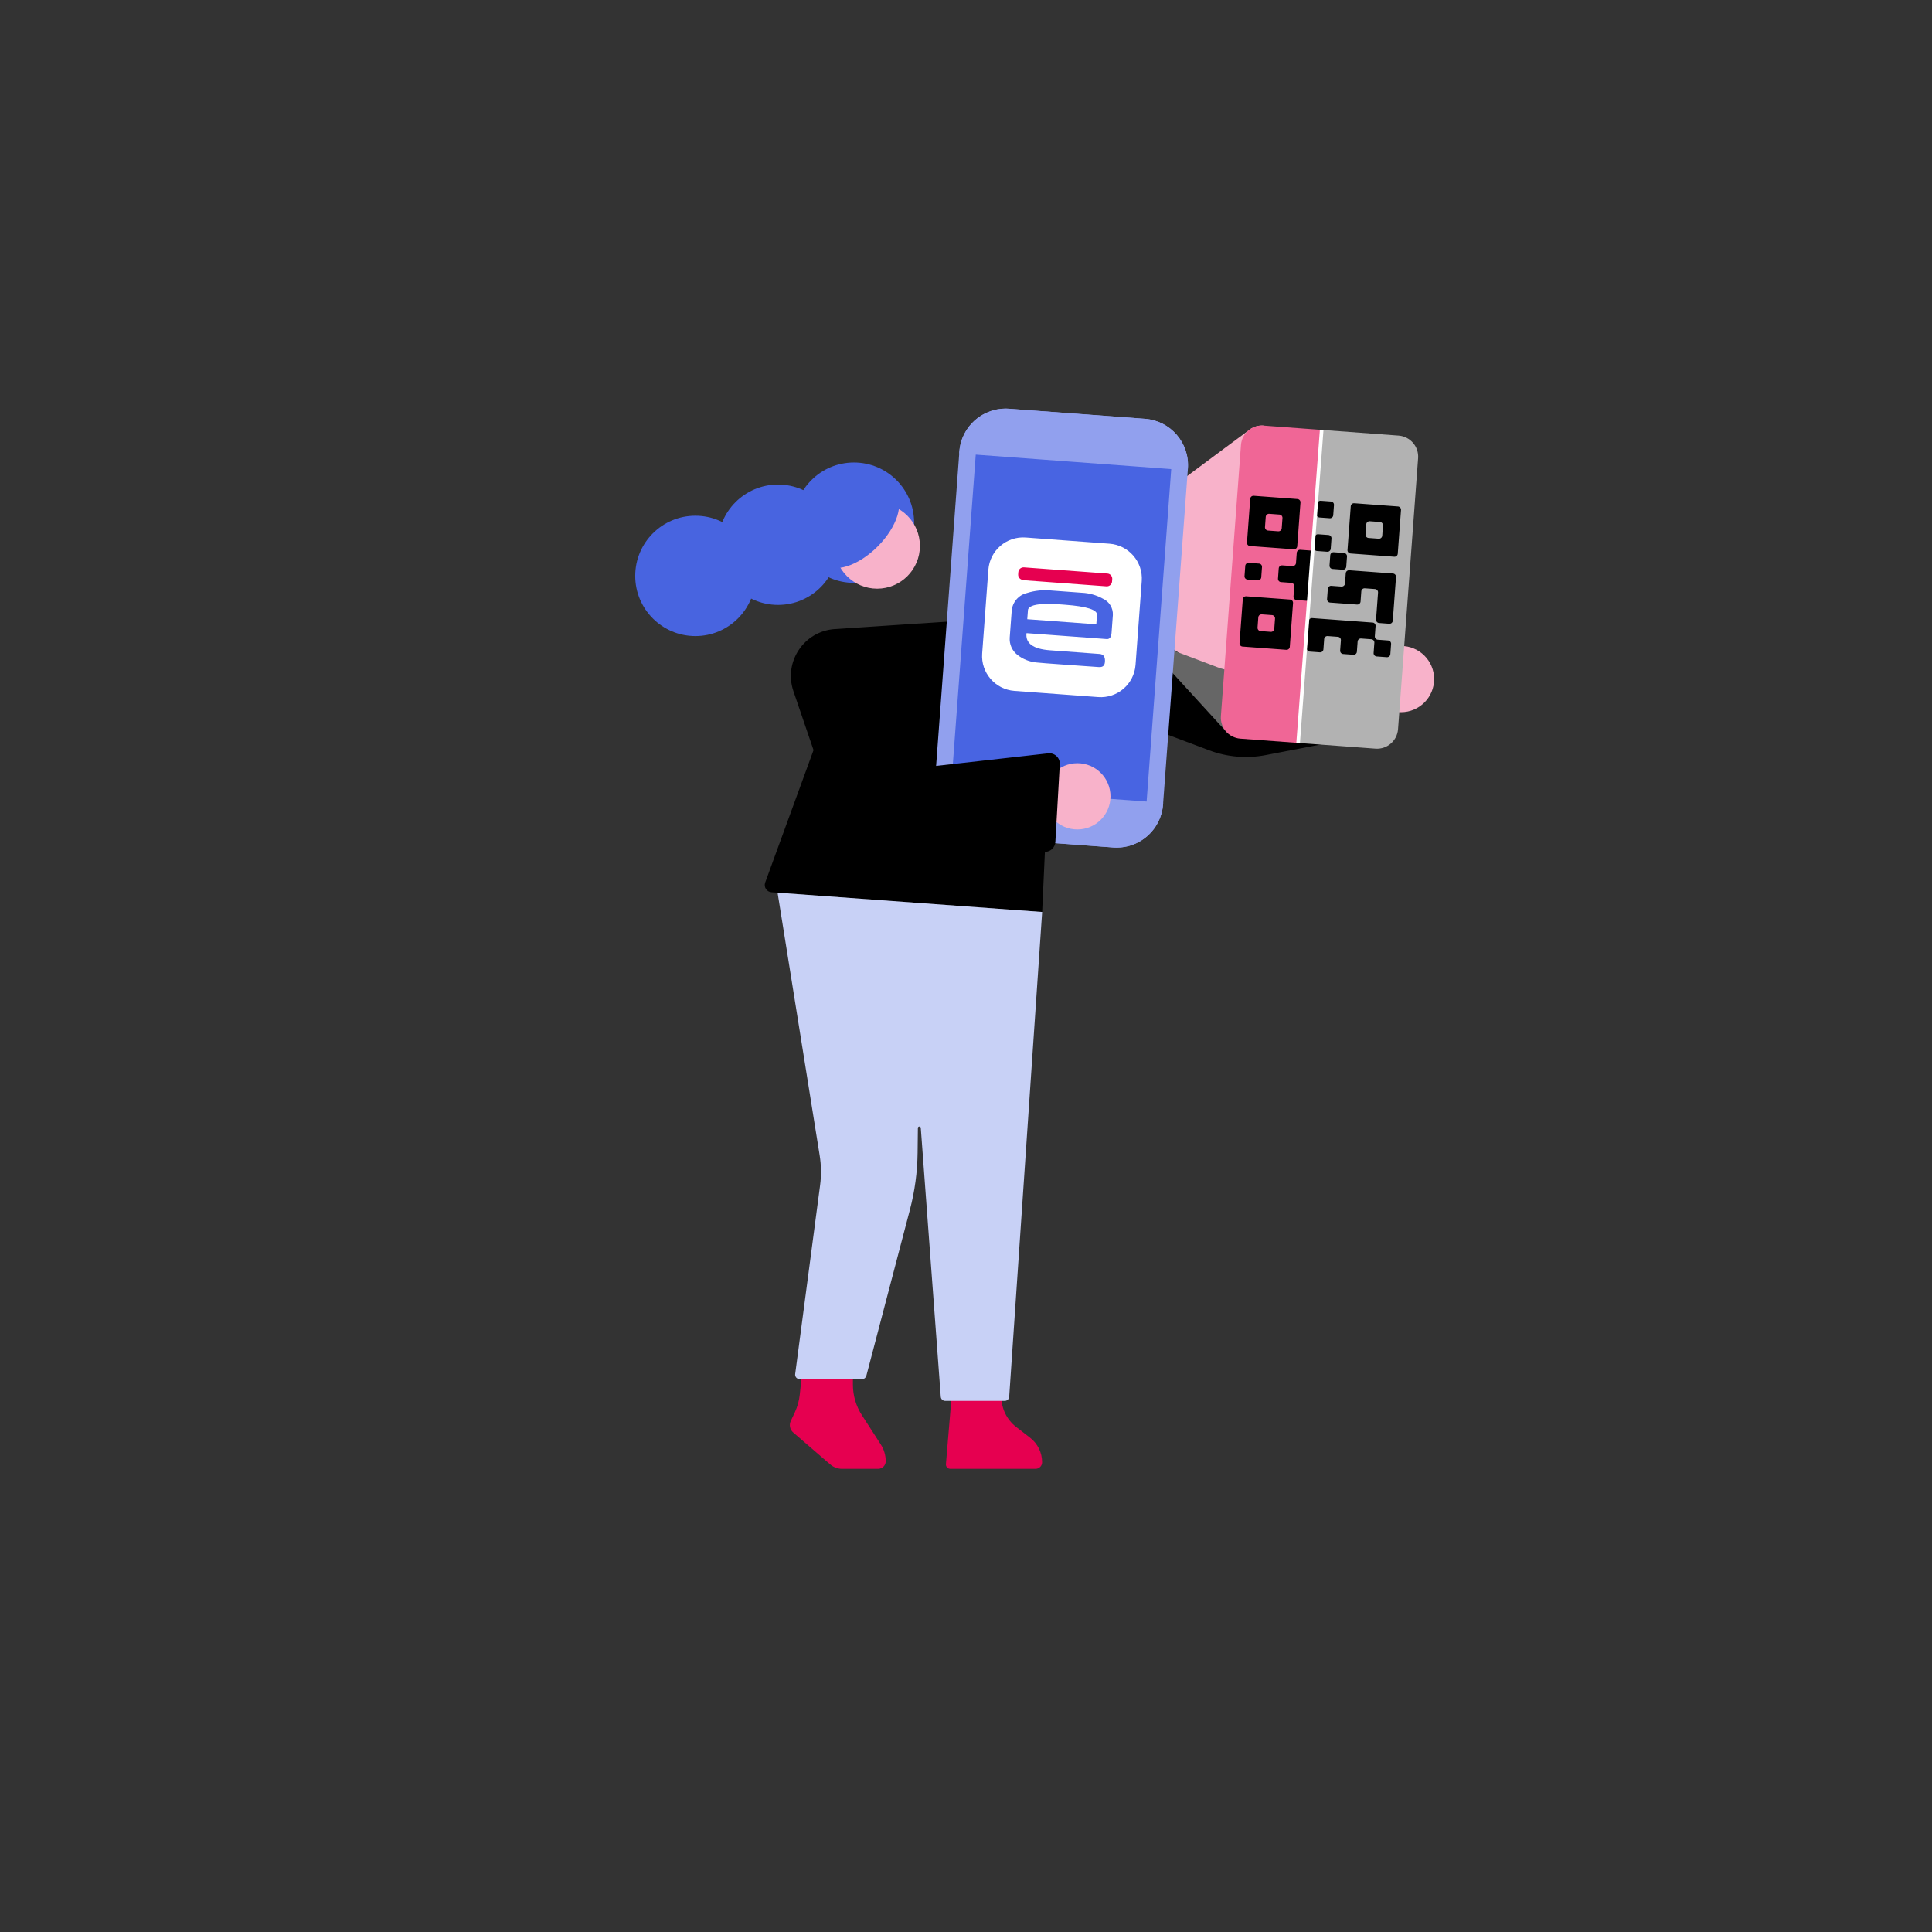 <?xml version="1.0" encoding="utf-8"?>
<!-- Generator: Adobe Illustrator 27.7.0, SVG Export Plug-In . SVG Version: 6.00 Build 0)  -->
<svg version="1.1" id="Ebene_1" xmlns="http://www.w3.org/2000/svg" xmlns:xlink="http://www.w3.org/1999/xlink" x="0px" y="0px"
	 viewBox="0 0 620 620" style="enable-background:new 0 0 620 620;" xml:space="preserve">
<rect x="0" y="0" width="620" height="620" fill="#333333" stroke="none"/>
<style type="text/css">
	.st0{fill:#F8B2CA;}
	.st1{fill:#E60050;}
	.st2{fill:#C8D1F6;}
	.st3{fill:#666666;}
	.st4{fill:#F06696;}
	.st5{fill:#B2B2B2;}
	.st6{fill:#FFFFFF;}
	.st7{fill:#4864E2;}
	.st8{fill:#91A0EE;}
	.st9{fill:#4864E0;}
</style>
<path d="M441.19,235.58l-35.03,6.74c-6.07,1.17-12.35,0.63-18.13-1.54l-48.24-18.14l6.14-25.45l44.82,16.96
	c3.22,1.22,6.71,1.55,10.11,0.97l40.55-7.01L441.19,235.58z"/>
<path class="st0" d="M405.48,136.58c-1.44-0.11-2.81,0.25-3.96,0.94c-0.54,0.33-52.85,39.3-52.85,39.3l8.56,18.3l33.36,22.79
	c1.05,0.89,27.36,3.71,27.36,3.71l6-69.91L405.48,136.58z"/>
<path class="st1" d="M281.81,471.37h-11.59c-1.39,0-2.73-0.5-3.78-1.41l-11.89-10.26c-1.06-0.92-1.38-2.43-0.78-3.69l1.27-2.7
	c0.86-1.82,1.41-3.78,1.62-5.79l0.72-6.91l16.33,0.06v3.7c0,3.46,1,6.85,2.87,9.76l6.08,9.42c1.03,1.6,1.58,3.47,1.58,5.37l0,0
	C284.25,470.28,283.16,471.37,281.81,471.37z"/>
<path class="st1" d="M332.31,471.37h-27.35c-0.82,0-1.47-0.7-1.4-1.52l1.81-21.58h15.99l0,0c0,3.79,1.76,7.36,4.75,9.67l4.45,3.44
	c2.44,1.88,3.86,4.79,3.86,7.86l0,0C334.44,470.42,333.49,471.37,332.31,471.37z"/>
<path d="M254.62,221.81l6.45,18.91l-15.51,42.49c-0.53,1.45,0.48,3.01,2.02,3.12l86.86,6.33l4.37-95.48l-70.91,4.69
	C258,202.53,251.41,212.41,254.62,221.81z"/>
<path class="st2" d="M334.44,292.66l-84.91-6.19l13.51,84.31c0.51,3.19,0.56,6.44,0.13,9.64l-7.99,60.54
	c-0.11,0.85,0.55,1.61,1.41,1.61h20.06c0.65,0,1.21-0.44,1.37-1.06L292,388.23c1.57-5.97,2.4-12.12,2.47-18.3l0.09-7.95
	c0.01-0.6,0.89-0.62,0.93-0.03l6.41,86.29c0.06,0.74,0.67,1.32,1.42,1.32h19.12c0.75,0,1.37-0.58,1.42-1.32L334.44,292.66z"/>
<path class="st3" d="M400.85,215.11c-3.39,0.59-6.88,0.25-10.11-0.97l-24.64-9.32c28.05,30.66,27.58,30.22,28.08,30.64l5.99-4.42
	L400.85,215.11z"/>
<circle class="st0" cx="449.6" cy="217.92" r="10.63"/>
<path class="st4" d="M424.23,137.97l-18.74-1.39c-3.73-0.28-6.97,2.52-7.25,6.25l-6.44,86.96c-0.28,3.73,2.52,6.97,6.25,7.25
	l18.64,1.38L424.23,137.97z"/>
<path class="st5" d="M448.83,139.79l-24.6-1.82l-7.54,100.45l24.71,1.83c3.73,0.28,6.97-2.52,7.25-6.25l6.44-86.96
	C455.36,143.32,452.56,140.07,448.83,139.79z"/>
<path d="M448.63,162.53l-14.04-1.04c-0.58-0.04-1.08,0.39-1.12,0.97l-1.04,14.04c-0.04,0.58,0.39,1.08,0.97,1.12l14.04,1.04
	c0.58,0.04,1.08-0.39,1.12-0.97l1.04-14.04C449.64,163.08,449.21,162.57,448.63,162.53z M443.58,171.91
	c-0.04,0.58-0.55,1.01-1.12,0.97l-3.28-0.24c-0.58-0.04-1.01-0.55-0.97-1.12l0.24-3.28c0.04-0.58,0.55-1.01,1.12-0.97l3.28,0.24
	c0.58,0.04,1.01,0.55,0.97,1.12L443.58,171.91z M428.09,162.06l-0.24,3.28c-0.04,0.58-0.55,1.01-1.12,0.97l-3.28-0.24
	c-0.58-0.04-1.01-0.55-0.97-1.12l0.24-3.28c0.04-0.58,0.55-1.01,1.12-0.97l3.28,0.24C427.7,160.98,428.13,161.48,428.09,162.06z
	 M441.44,200.89l-0.24,3.28c-0.04,0.58,0.39,1.08,0.97,1.12l3.28,0.24c0.58,0.04,1.01,0.55,0.97,1.12l-0.24,3.28
	c-0.04,0.58-0.55,1.01-1.12,0.97l-3.28-0.24c-0.58-0.04-1.01-0.55-0.97-1.12l0.24-3.28c0.04-0.58-0.39-1.08-0.97-1.12l-3.28-0.24
	c-0.58-0.04-1.08,0.39-1.12,0.97l-0.24,3.28c-0.04,0.58-0.55,1.01-1.12,0.97l-3.28-0.24c-0.58-0.04-1.01-0.55-0.97-1.12l0.24-3.28
	c0.04-0.58-0.39-1.08-0.97-1.12l-3.28-0.24c-0.58-0.04-1.08,0.39-1.12,0.97l-0.24,3.28c-0.04,0.58-0.55,1.01-1.12,0.97l-3.28-0.24
	c-0.58-0.04-1.01-0.55-0.97-1.12l0.64-8.66c0.04-0.58,0.55-1.01,1.12-0.97l19.41,1.44C441.04,199.81,441.48,200.31,441.44,200.89z
	 M428.02,177.22l3.28,0.24c0.58,0.04,1.01,0.55,0.97,1.12l-0.24,3.28c-0.04,0.58-0.55,1.01-1.12,0.97l-3.28-0.24
	c-0.58-0.04-1.01-0.55-0.97-1.12l0.24-3.28C426.94,177.61,427.44,177.18,428.02,177.22z M423.04,171.45l3.28,0.24
	c0.58,0.04,1.01,0.55,0.97,1.12l-0.24,3.28c-0.04,0.58-0.55,1.01-1.12,0.97l-3.28-0.24c-0.58-0.04-1.01-0.55-0.97-1.12l0.24-3.28
	C421.96,171.84,422.47,171.4,423.04,171.45z M431.63,187.25l0.24-3.28c0.04-0.58,0.55-1.01,1.12-0.97l14.04,1.04
	c0.58,0.04,1.01,0.55,0.97,1.12l-1.04,14.04c-0.04,0.58-0.55,1.01-1.12,0.97l-3.28-0.24c-0.58-0.04-1.01-0.55-0.97-1.12l0.64-8.66
	c0.04-0.58-0.39-1.08-0.97-1.12l-3.28-0.24c-0.58-0.04-1.08,0.39-1.12,0.97l-0.24,3.28c-0.04,0.58-0.55,1.01-1.12,0.97l-8.66-0.64
	c-0.58-0.04-1.01-0.55-0.97-1.12l0.24-3.28c0.04-0.58,0.55-1.01,1.12-0.97l3.28,0.24C431.09,188.26,431.59,187.83,431.63,187.25z"/>
<path d="M404.99,181.98l-0.24,3.28c-0.04,0.58-0.55,1.01-1.12,0.97l-3.28-0.24c-0.58-0.04-1.01-0.55-0.97-1.12l0.24-3.28
	c0.04-0.58,0.55-1.01,1.12-0.97l3.28,0.24C404.6,180.89,405.04,181.4,404.99,181.98z M415.9,180.68l0.24-3.28
	c0.04-0.58,0.55-1.01,1.12-0.97l3.28,0.24c0.58,0.04,1.01,0.55,0.97,1.12l-1.04,14.04c-0.04,0.58-0.55,1.01-1.12,0.97l-3.28-0.24
	c-0.58-0.04-1.01-0.55-0.97-1.12l0.24-3.28c0.04-0.58-0.39-1.08-0.97-1.12l-3.28-0.24c-0.58-0.04-1.01-0.55-0.97-1.12l0.24-3.28
	c0.04-0.58,0.55-1.01,1.12-0.97l3.28,0.24C415.35,181.69,415.86,181.26,415.9,180.68z M416.37,160.14l-14.04-1.04
	c-0.58-0.04-1.08,0.39-1.12,0.97l-1.04,14.04c-0.04,0.58,0.39,1.08,0.97,1.12l14.04,1.04c0.58,0.04,1.08-0.39,1.12-0.97l1.04-14.04
	C417.38,160.69,416.95,160.18,416.37,160.14z M411.32,169.53c-0.04,0.58-0.55,1.01-1.12,0.97l-3.28-0.24
	c-0.58-0.04-1.01-0.55-0.97-1.12l0.24-3.28c0.04-0.58,0.55-1.01,1.12-0.97l3.28,0.24c0.58,0.04,1.01,0.55,0.97,1.12L411.32,169.53z
	 M413.98,192.4l-14.04-1.04c-0.58-0.04-1.08,0.39-1.12,0.97l-1.04,14.04c-0.04,0.58,0.39,1.08,0.97,1.12l14.04,1.04
	c0.58,0.04,1.08-0.39,1.12-0.97l1.04-14.04C414.99,192.95,414.56,192.44,413.98,192.4z M408.93,201.79
	c-0.04,0.58-0.55,1.01-1.12,0.97l-3.28-0.24c-0.58-0.04-1.01-0.55-0.97-1.12l0.24-3.28c0.04-0.58,0.55-1.01,1.12-0.97l3.28,0.24
	c0.58,0.04,1.01,0.55,0.97,1.12L408.93,201.79z"/>
<rect x="370.09" y="187.62" transform="matrix(0.075 -0.997 0.997 0.075 201.193 593.322)" class="st6" width="100.73" height="1.16"/>
<g>
	<path class="st7" d="M300.31,252.26l7.9-106.74c0.6-8.13,7.68-14.23,15.81-13.63l43.11,3.19c8.13,0.6,14.23,7.68,13.63,15.81
		l-7.9,106.74c-0.6,8.13-7.68,14.23-15.81,13.63l-43.11-3.19C305.81,267.46,299.71,260.39,300.31,252.26z"/>
	<path class="st7" d="M324.02,131.89c-6.63-0.49-12.55,3.48-14.84,9.36l13,97.09c0.78,5.74,6.07,9.76,11.82,8.98l40.11-6.48
		l6.66-89.95c0.6-8.13-5.5-15.21-13.63-15.81L324.02,131.89z"/>
	<path class="st8" d="M322.73,131.14v5.31c0.24,0,0.48,0.01,0.72,0.03l43.58,3.23c2.56,0.19,4.89,1.36,6.57,3.31s2.49,4.42,2.3,6.98
		l-7.98,107.8c-0.37,4.99-4.57,8.9-9.56,8.9c-0.24,0-0.48-0.01-0.72-0.03l-43.58-3.23c-2.56-0.19-4.89-1.36-6.57-3.31
		s-2.49-4.42-2.3-6.98l7.98-107.8c0.37-4.99,4.57-8.9,9.57-8.9L322.73,131.14 M322.73,131.14c-7.74,0-14.28,5.98-14.86,13.82
		l-7.98,107.8c-0.61,8.22,5.56,15.37,13.78,15.98l43.58,3.23c0.38,0.03,0.75,0.04,1.12,0.04c7.74,0,14.28-5.98,14.86-13.82
		l7.98-107.8c0.61-8.22-5.56-15.37-13.78-15.98l-43.58-3.23C323.47,131.16,323.1,131.14,322.73,131.14L322.73,131.14z"/>
	<path class="st8" d="M299.93,252.19l-0.04,0.55c-0.61,8.22,5.56,15.37,13.78,15.98l43.58,3.23c8.22,0.61,15.37-5.56,15.98-13.78
		l0.04-0.55L299.93,252.19z"/>
	<path class="st8" d="M381.15,150.93l0.04-0.55c0.61-8.22-5.56-15.37-13.78-15.98l-43.58-3.23c-8.22-0.61-15.37,5.56-15.98,13.78
		l-0.04,0.55L381.15,150.93z"/>
	<path class="st6" d="M352.42,223.7l-26.89-1.99c-6.16-0.46-10.79-5.82-10.34-11.99l1.99-26.89c0.46-6.16,5.82-10.79,11.99-10.34
		l26.89,1.99c6.16,0.46,10.79,5.82,10.34,11.99l-1.99,26.89C363.95,219.53,358.59,224.15,352.42,223.7z"/>
	<g>
		<path class="st1" d="M328.29,186.18l26.77,1.98c0.93,0.07,1.75-0.63,1.81-1.56l0.06-0.74c0.07-0.93-0.63-1.75-1.56-1.81
			l-26.77-1.98c-0.93-0.07-1.75,0.63-1.81,1.56l-0.05,0.66c-0.07,0.93,0.63,1.75,1.56,1.81"/>
		<path class="st7" d="M357.13,197.41l-0.42,5.66c-0.11,1.42-0.61,2.08-1.56,2.01l-25.73-1.9c-0.39,3.25,2.1,5.1,7.56,5.5
			l15.88,1.18c1.27,0.09,1.85,0.94,1.73,2.54c-0.1,1.3-0.76,1.76-2.01,1.67c-3.38-0.25-18.88-1.3-19.97-1.48
			c-2.25-0.2-4.4-1.07-6.17-2.48c-1.66-1.33-2.56-3.39-2.41-5.51l0.64-8.62c0.24-2.75,2.21-5.05,4.9-5.68
			c2.57-0.81,5.29-1.08,7.97-0.79l9.63,0.71c2.33,0.1,4.61,0.73,6.66,1.85C355.95,192.99,357.26,195.12,357.13,197.41z
			 M351.81,200.42L351.81,200.42l0.23-3.04c0.18-1.69-3.26-2.79-10.24-3.31l-1.2-0.09c-4.8-0.36-7.94-0.18-9.52,0.52l0,0
			c-0.72,0.32-1.16,0.75-1.2,1.29l-0.22,2.92l22.21,1.64L351.81,200.42z"/>
	</g>
</g>
<circle class="st0" cx="345.74" cy="255.55" r="10.63"/>
<path d="M335.51,273.37l-43.47,2.45l0.48-29.15l43.85-4.92c2.07-0.23,3.85,1.45,3.73,3.53l-1.42,24.92
	C338.58,271.91,337.22,273.27,335.51,273.37z"/>
<circle class="st9" cx="274.04" cy="167.73" r="19.31"/>
<circle class="st9" cx="249.68" cy="174.81" r="19.31"/>
<circle class="st9" cx="223.16" cy="184.81" r="19.31"/>
<circle class="st0" cx="281.49" cy="175.19" r="13.72"/>
<ellipse transform="matrix(0.707 -0.707 0.707 0.707 -39.032 244.575)" class="st9" cx="275.71" cy="169.4" rx="16.15" ry="8.45"/>
</svg>
